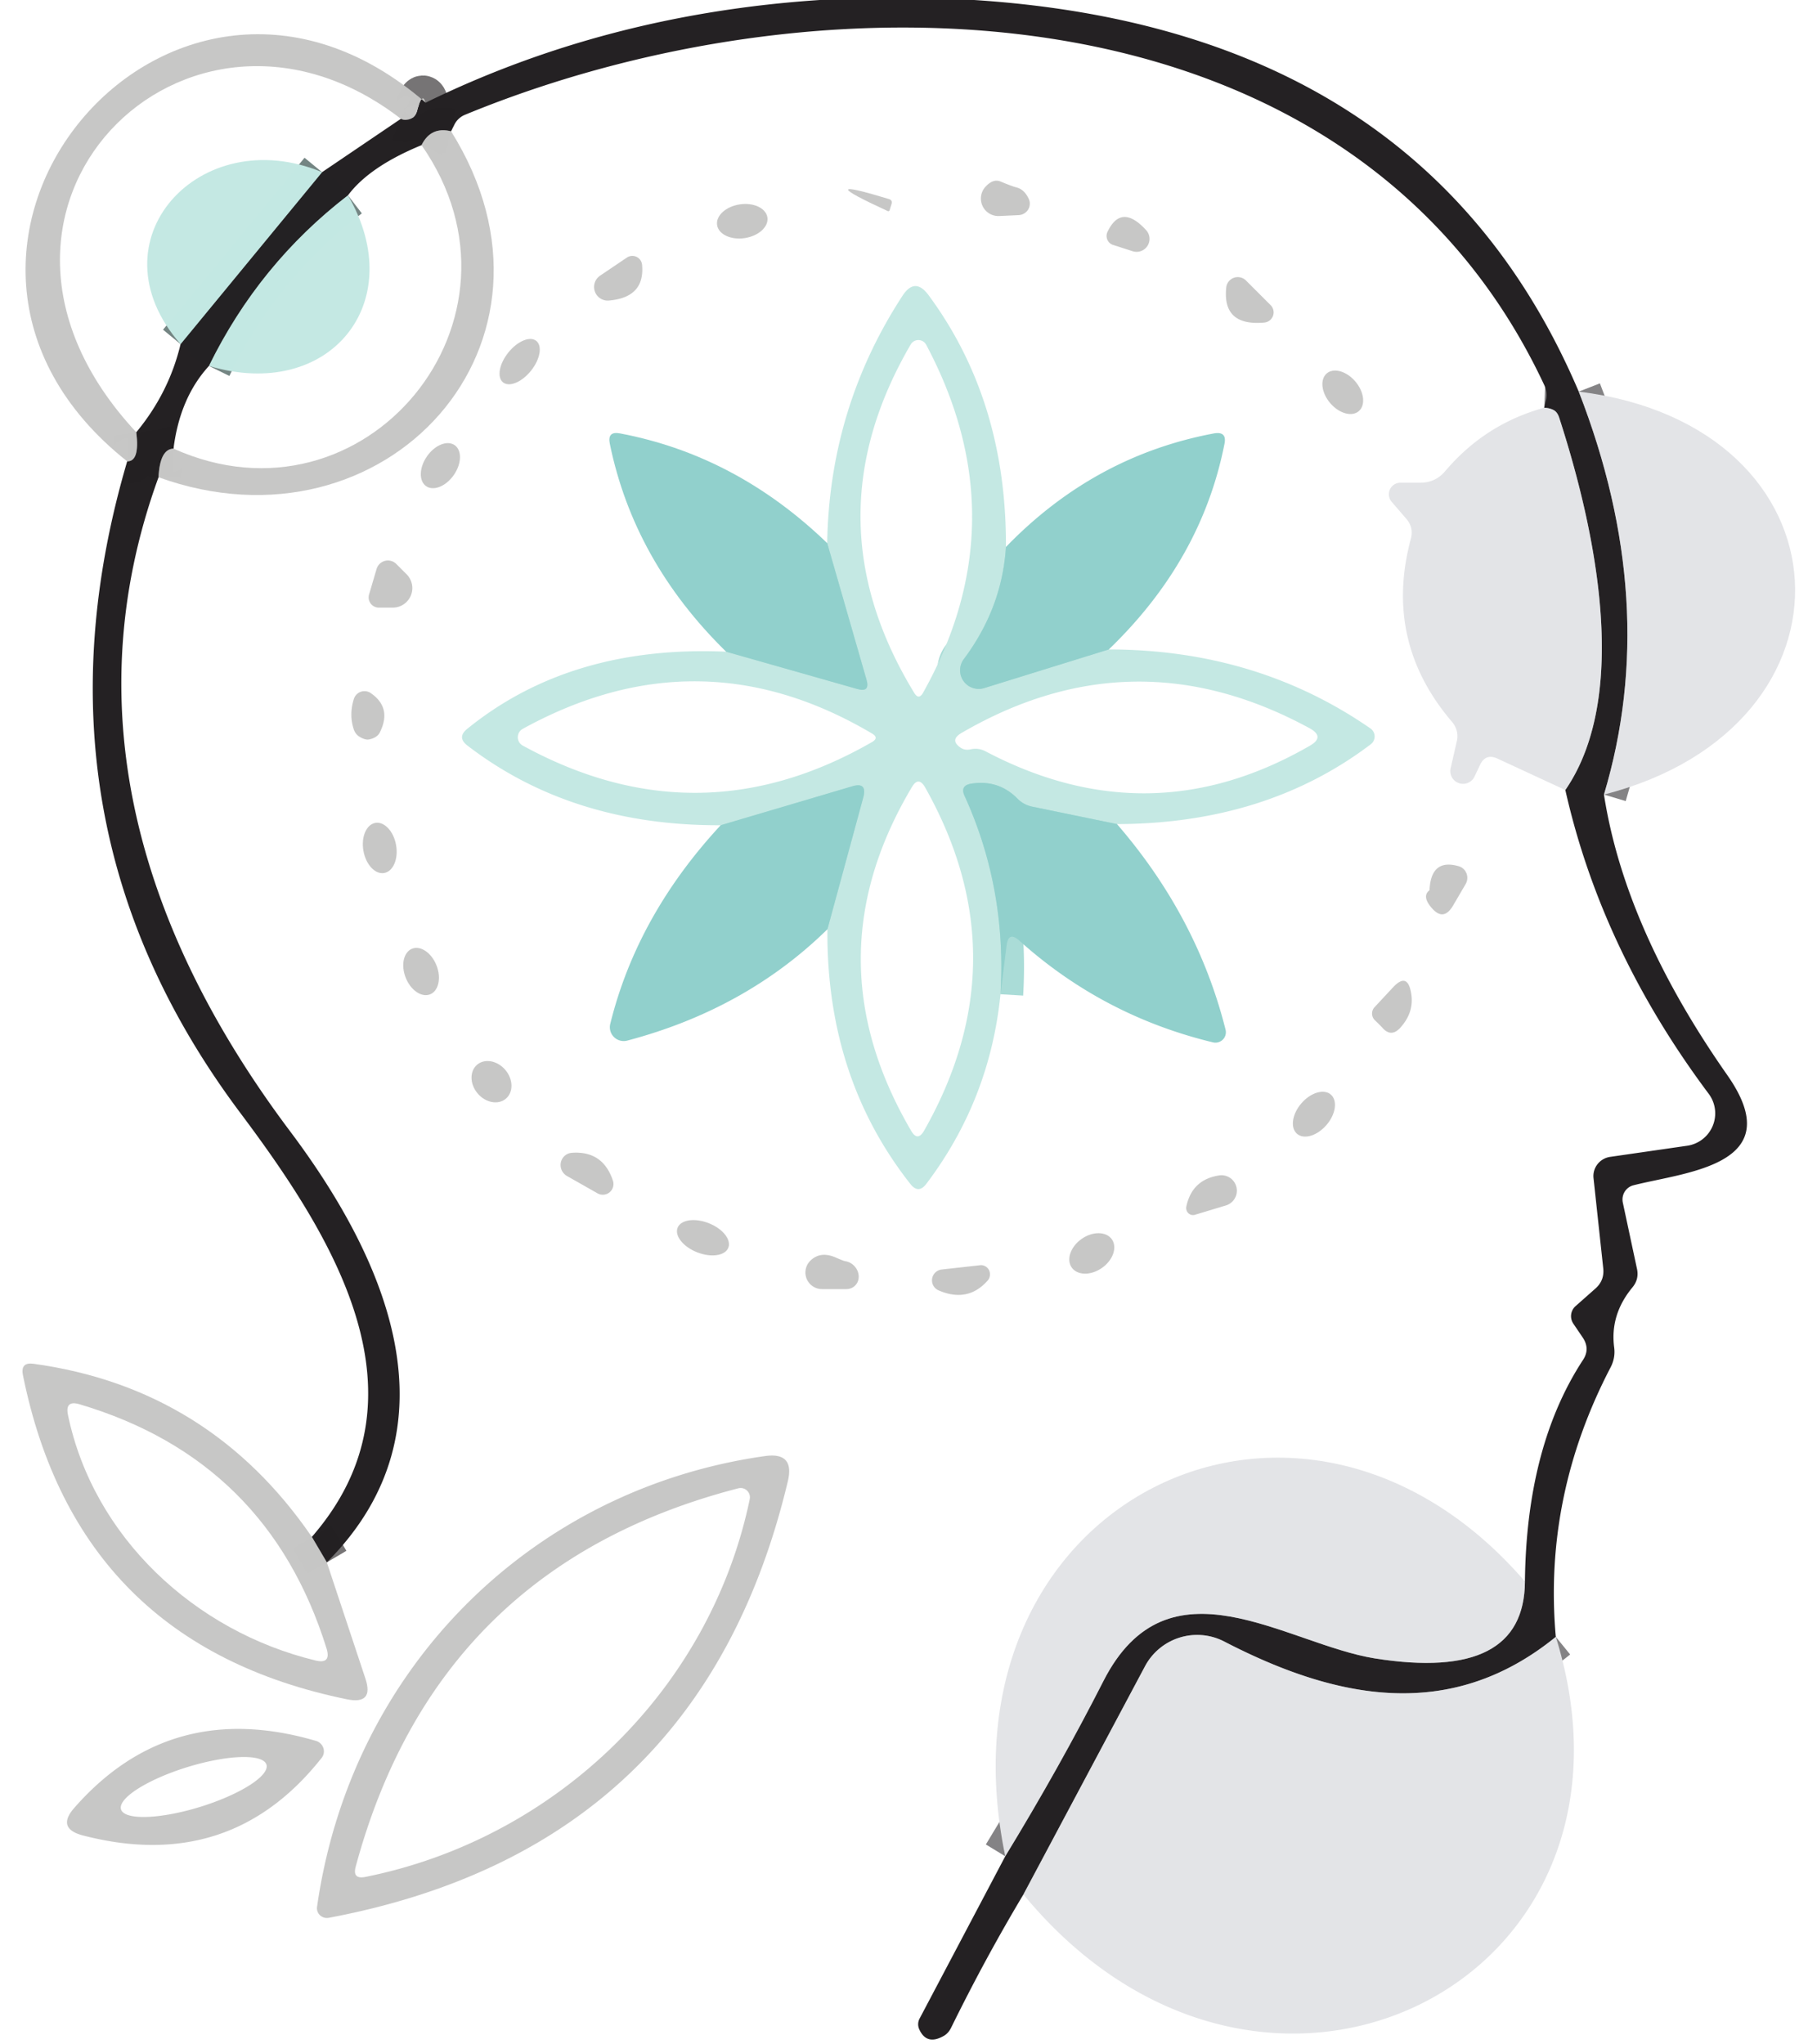 <?xml version="1.0" encoding="UTF-8" standalone="no"?>
<!DOCTYPE svg PUBLIC "-//W3C//DTD SVG 1.1//EN" "http://www.w3.org/Graphics/SVG/1.1/DTD/svg11.dtd">
<svg xmlns="http://www.w3.org/2000/svg" version="1.1" viewBox="0.00 0.00 80.00 90.00">
<g stroke-width="2.00" fill="none" stroke-linecap="butt">
<path stroke="#aadcd7" vector-effect="non-scaling-stroke" d="
  M 44.29 24.08
  Q 44.12 26.76 42.44 29.01
  A 0.82 0.82 0.0 0 0 43.34 30.29
  L 48.82 28.59"
/>
<path stroke="#aadcd7" vector-effect="non-scaling-stroke" d="
  M 49.18 36.28
  L 45.44 35.51
  A 1.28 1.20 -14.5 0 1 44.80 35.16
  Q 43.96 34.31 42.76 34.50
  Q 42.26 34.58 42.47 35.04
  Q 44.33 39.12 44.05 43.77"
/>
<path stroke="#aadcd7" vector-effect="non-scaling-stroke" d="
  M 36.43 40.91
  L 38.01 35.10
  Q 38.19 34.41 37.51 34.62
  L 31.73 36.33"
/>
<path stroke="#aadcd7" vector-effect="non-scaling-stroke" d="
  M 31.97 28.69
  L 37.74 30.33
  Q 38.32 30.50 38.15 29.92
  L 36.42 23.91"
/>
<path stroke="#848385" vector-effect="non-scaling-stroke" d="
  M 69.51 17.24
  Q 73.14 26.56 70.62 34.98"
/>
<path stroke="#848385" vector-effect="non-scaling-stroke" d="
  M 68.50 72.06
  C 63.84 75.85 58.80 74.80 53.91 72.27
  A 2.60 2.60 0.0 0 0 50.41 73.36
  L 45.06 83.40"
/>
<path stroke="#848385" vector-effect="non-scaling-stroke" d="
  M 44.26 81.72
  Q 46.65 77.80 48.58 74.01
  C 51.44 68.39 56.61 72.38 60.54 73.01
  Q 67.12 74.05 67.14 69.62"
/>
<path stroke="#848385" vector-effect="non-scaling-stroke" d="
  M 68.92 34.78
  C 71.95 30.37 70.01 22.59 68.65 18.39
  Q 68.57 18.14 68.40 18.05
  Q 68.22 17.96 67.99 17.95"
/>
<path stroke="#767475" stroke-opacity="0.996" vector-effect="non-scaling-stroke" d="
  M 19.86 5.78
  Q 18.97 5.56 18.56 6.39"
/>
<path stroke="#748583" stroke-opacity="0.996" vector-effect="non-scaling-stroke" d="
  M 15.32 8.60
  Q 11.40 11.62 9.20 16.11"
/>
<path stroke="#767475" stroke-opacity="0.996" vector-effect="non-scaling-stroke" d="
  M 7.64 19.75
  Q 7.04 19.77 6.98 21.01"
/>
<path stroke="#767475" stroke-opacity="0.996" vector-effect="non-scaling-stroke" d="
  M 14.39 68.78
  L 13.73 67.66"
/>
<path stroke="#767475" stroke-opacity="0.996" vector-effect="non-scaling-stroke" d="
  M 5.60 20.31
  Q 6.16 20.32 6.00 19.03"
/>
<path stroke="#748583" stroke-opacity="0.996" vector-effect="non-scaling-stroke" d="
  M 7.95 15.15
  L 14.18 7.58"
/>
<path stroke="#767475" stroke-opacity="0.996" vector-effect="non-scaling-stroke" d="
  M 17.65 5.23
  Q 17.78 5.29 17.90 5.27
  Q 18.26 5.24 18.36 4.89
  Q 18.60 3.99 18.74 4.52"
/>
</g>
<path fill="#242123" fill-opacity="0.996" d="
  M 36.09 0.00
  L 42.89 0.00
  Q 62.71 1.28 69.51 17.24
  Q 73.14 26.56 70.62 34.98
  Q 71.54 40.89 76.05 47.33
  C 78.83 51.30 74.23 51.59 71.92 52.18
  A 0.65 0.64 77.0 0 0 71.45 52.94
  L 72.07 55.84
  Q 72.18 56.31 71.87 56.68
  Q 70.88 57.88 71.07 59.32
  Q 71.13 59.78 70.91 60.20
  Q 67.95 65.88 68.50 72.06
  C 63.84 75.85 58.80 74.80 53.91 72.27
  A 2.60 2.60 0.0 0 0 50.41 73.36
  L 45.06 83.40
  Q 43.39 86.19 41.89 89.24
  Q 41.76 89.52 41.53 89.64
  Q 40.79 90.05 40.47 89.33
  A 0.54 0.53 47.0 0 1 40.48 88.88
  L 44.26 81.72
  Q 46.65 77.80 48.58 74.01
  C 51.44 68.39 56.61 72.38 60.54 73.01
  Q 67.12 74.05 67.14 69.62
  Q 67.21 63.68 69.69 59.88
  Q 70.02 59.39 69.69 58.89
  L 69.27 58.27
  A 0.59 0.59 0.0 0 1 69.37 57.50
  L 70.24 56.73
  Q 70.64 56.38 70.59 55.85
  L 70.16 51.86
  A 0.86 0.85 -7.0 0 1 70.89 50.93
  L 74.28 50.44
  A 1.44 1.44 0.0 0 0 75.23 48.15
  Q 70.51 41.84 68.92 34.78
  C 71.95 30.37 70.01 22.59 68.65 18.39
  Q 68.57 18.14 68.40 18.05
  Q 68.22 17.96 67.99 17.95
  L 68.07 17.59
  Q 68.13 17.27 68.00 16.97
  C 59.62 -0.96 36.38 -1.50 20.48 5.05
  A 0.92 0.88 1.3 0 0 20.01 5.48
  Q 19.94 5.62 19.86 5.78
  Q 18.97 5.56 18.56 6.39
  Q 16.27 7.33 15.32 8.60
  Q 11.40 11.62 9.20 16.11
  Q 7.92 17.51 7.64 19.75
  Q 7.04 19.77 6.98 21.01
  C 3.17 31.47 6.38 41.29 12.77 49.80
  C 16.96 55.38 20.33 62.82 14.39 68.78
  L 13.73 67.66
  C 19.06 61.53 14.75 54.56 10.60 49.02
  Q 0.94 36.15 5.60 20.31
  Q 6.16 20.32 6.00 19.03
  Q 7.44 17.29 7.95 15.15
  L 14.18 7.58
  L 17.65 5.23
  Q 17.78 5.29 17.90 5.27
  Q 18.26 5.24 18.36 4.89
  Q 18.60 3.99 18.74 4.52
  Q 26.71 0.62 36.09 0.00
  Z"
/>
<path fill="#c7c7c6" fill-opacity="0.996" d="
  M 18.74 4.52
  Q 18.60 3.99 18.36 4.89
  Q 18.26 5.24 17.90 5.27
  Q 17.78 5.29 17.65 5.23
  C 8.23 -2.04 -3.13 9.24 6.00 19.03
  Q 6.16 20.32 5.60 20.31
  C -6.06 11.07 7.48 -5.25 18.74 4.52
  Z"
/>
<path fill="#c7c7c6" fill-opacity="0.996" d="
  M 19.86 5.78
  C 25.69 15.09 16.97 24.62 6.98 21.01
  Q 7.04 19.77 7.64 19.75
  C 16.06 23.54 23.91 14.05 18.56 6.39
  Q 18.97 5.56 19.86 5.78
  Z"
/>
<path fill="#c4e8e3" fill-opacity="0.996" d="
  M 14.18 7.58
  L 7.95 15.15
  C 3.95 10.58 8.82 5.34 14.18 7.58
  Z"
/>
<path fill="#c7c7c6" fill-opacity="0.996" d="
  M 39.25 8.99
  Q 39.21 9.12 39.17 9.25
  Q 39.15 9.32 39.08 9.29
  Q 35.58 7.68 39.13 8.76
  Q 39.31 8.81 39.25 8.99
  Z"
/>
<path fill="#c7c7c6" fill-opacity="0.996" d="
  M 44.75 8.25
  Q 45.11 8.34 45.30 8.77
  A 0.51 0.50 -13.0 0 1 44.86 9.47
  L 44.00 9.51
  A 0.77 0.77 0.0 0 1 43.40 8.21
  Q 43.73 7.86 44.05 7.99
  Q 44.58 8.21 44.75 8.25
  Z"
/>
<path fill="#c4e8e3" fill-opacity="0.996" d="
  M 15.32 8.60
  C 18.07 13.32 14.49 17.70 9.20 16.11
  Q 11.40 11.62 15.32 8.60
  Z"
/>
<ellipse fill="#c7c7c6" fill-opacity="0.996" cx="0.00" cy="0.00" transform="translate(32.68,9.74) rotate(-8.7)" rx="1.12" ry="0.75"/>
<path fill="#c7c7c6" fill-opacity="0.996" d="
  M 49.00 10.78
  A 0.42 0.41 -68.6 0 1 48.76 10.21
  Q 49.37 8.93 50.47 10.14
  A 0.57 0.57 0.0 0 1 49.87 11.06
  L 49.00 10.78
  Z"
/>
<path fill="#c7c7c6" fill-opacity="0.996" d="
  M 27.60 11.34
  A 0.43 0.43 0.0 0 1 28.27 11.66
  Q 28.40 13.09 26.82 13.23
  A 0.60 0.60 0.0 0 1 26.43 12.13
  L 27.60 11.34
  Z"
/>
<path fill="#c7c7c6" fill-opacity="0.996" d="
  M 54.86 12.35
  L 55.94 13.43
  A 0.45 0.45 0.0 0 1 55.67 14.20
  Q 53.81 14.37 53.99 12.66
  A 0.51 0.51 0.0 0 1 54.86 12.35
  Z"
/>
<path fill="#c4e8e3" fill-opacity="0.996" d="
  M 44.29 24.08
  Q 44.12 26.76 42.44 29.01
  A 0.82 0.82 0.0 0 0 43.34 30.29
  L 48.82 28.59
  Q 55.33 28.60 60.34 32.07
  A 0.43 0.43 0.0 0 1 60.36 32.76
  Q 55.75 36.26 49.18 36.28
  L 45.44 35.51
  A 1.28 1.20 -14.5 0 1 44.80 35.16
  Q 43.96 34.31 42.76 34.50
  Q 42.26 34.58 42.47 35.04
  Q 44.33 39.12 44.05 43.77
  Q 43.58 48.42 40.79 52.11
  Q 40.44 52.58 40.08 52.12
  Q 36.38 47.42 36.43 40.91
  L 38.01 35.10
  Q 38.19 34.41 37.51 34.62
  L 31.73 36.33
  Q 25.19 36.36 20.59 32.83
  Q 20.10 32.46 20.58 32.08
  Q 25.13 28.39 31.97 28.69
  L 37.74 30.33
  Q 38.32 30.50 38.15 29.92
  L 36.42 23.91
  Q 36.52 17.96 39.73 13.03
  Q 40.28 12.18 40.88 12.99
  Q 44.32 17.64 44.29 24.08
  Z
  M 40.78 15.18
  A 0.39 0.39 0.0 0 0 40.10 15.16
  Q 35.60 22.87 40.25 30.50
  Q 40.45 30.83 40.64 30.50
  Q 44.89 22.91 40.78 15.18
  Z
  M 38.39 32.29
  Q 30.80 27.80 23.01 32.09
  A 0.42 0.42 0.0 0 0 23.01 32.82
  Q 30.75 37.06 38.39 32.67
  Q 38.72 32.48 38.39 32.29
  Z
  M 43.40 33.08
  Q 50.64 36.89 57.67 32.83
  Q 58.35 32.44 57.66 32.06
  Q 49.92 27.85 42.33 32.27
  Q 41.80 32.58 42.30 32.92
  Q 42.48 33.04 42.73 32.99
  Q 43.08 32.91 43.40 33.08
  Z
  M 40.69 49.77
  Q 44.98 42.20 40.73 34.66
  Q 40.44 34.16 40.15 34.65
  Q 35.67 42.17 40.11 49.77
  Q 40.40 50.28 40.69 49.77
  Z"
/>
<ellipse fill="#c7c7c6" fill-opacity="0.996" cx="0.00" cy="0.00" transform="translate(22.88,15.92) rotate(128.7)" rx="1.17" ry="0.64"/>
<ellipse fill="#c7c7c6" fill-opacity="0.996" cx="0.00" cy="0.00" transform="translate(59.12,17.27) rotate(49.8)" rx="1.09" ry="0.73"/>
<path fill="#e3e4e7" d="
  M 69.51 17.24
  C 81.67 18.74 82.35 31.98 70.62 34.98
  Q 73.14 26.56 69.51 17.24
  Z"
/>
<path fill="#e3e4e7" d="
  M 67.99 17.95
  Q 68.22 17.96 68.40 18.05
  Q 68.57 18.14 68.65 18.39
  C 70.01 22.59 71.95 30.37 68.92 34.78
  L 65.94 33.40
  Q 65.41 33.15 65.16 33.68
  L 64.92 34.19
  A 0.56 0.56 0.0 0 1 63.87 33.82
  L 64.14 32.64
  A 0.97 0.94 32.6 0 0 63.94 31.79
  Q 60.90 28.24 62.12 23.71
  Q 62.25 23.22 61.91 22.83
  L 61.28 22.10
  A 0.51 0.51 0.0 0 1 61.67 21.25
  L 62.53 21.25
  Q 63.21 21.25 63.64 20.73
  Q 65.40 18.66 67.99 17.95
  Z"
/>
<path fill="#91d0cc" d="
  M 36.42 23.91
  L 38.15 29.92
  Q 38.32 30.50 37.74 30.33
  L 31.97 28.69
  Q 27.91 24.71 26.85 19.54
  Q 26.73 18.97 27.30 19.08
  Q 32.42 20.05 36.42 23.91
  Z"
/>
<path fill="#91d0cc" d="
  M 48.82 28.59
  L 43.34 30.29
  A 0.82 0.82 0.0 0 1 42.44 29.01
  Q 44.12 26.76 44.29 24.08
  Q 48.17 20.07 53.45 19.08
  Q 54.03 18.98 53.91 19.55
  Q 52.90 24.66 48.82 28.59
  Z"
/>
<ellipse fill="#c7c7c6" fill-opacity="0.996" cx="0.00" cy="0.00" transform="translate(19.39,20.50) rotate(124.8)" rx="1.10" ry="0.72"/>
<path fill="#c7c7c6" fill-opacity="0.996" d="
  M 16.25 26.17
  L 16.58 25.05
  A 0.52 0.52 0.0 0 1 17.45 24.83
  L 17.90 25.28
  A 0.86 0.86 0.0 0 1 17.29 26.75
  L 16.68 26.75
  A 0.45 0.45 0.0 0 1 16.25 26.17
  Z"
/>
<path fill="#c7c7c6" fill-opacity="0.996" d="
  M 16.72 32.25
  A 0.70 0.46 0.3 0 1 16.26 32.55
  Q 16.09 32.59 15.84 32.44
  Q 15.66 32.34 15.58 32.12
  Q 15.36 31.47 15.58 30.77
  A 0.49 0.49 0.0 0 1 16.32 30.51
  Q 17.27 31.16 16.72 32.25
  Z"
/>
<path fill="#91d0cc" d="
  M 36.43 40.91
  Q 32.84 44.43 27.62 45.81
  A 0.61 0.61 0.0 0 1 26.87 45.07
  Q 28.05 40.30 31.73 36.33
  L 37.51 34.62
  Q 38.19 34.41 38.01 35.10
  L 36.43 40.91
  Z"
/>
<path fill="#91d0cc" d="
  M 49.18 36.28
  Q 52.71 40.36 53.96 45.33
  A 0.46 0.46 0.0 0 1 53.41 45.89
  Q 48.56 44.72 44.88 41.41
  Q 44.40 40.98 44.32 41.62
  L 44.05 43.77
  Q 44.33 39.12 42.47 35.04
  Q 42.26 34.58 42.76 34.50
  Q 43.96 34.31 44.80 35.16
  A 1.28 1.20 -14.5 0 0 45.44 35.51
  L 49.18 36.28
  Z"
/>
<ellipse fill="#c7c7c6" fill-opacity="0.996" cx="0.00" cy="0.00" transform="translate(16.72,37.33) rotate(79.9)" rx="1.12" ry="0.73"/>
<path fill="#c7c7c6" fill-opacity="0.996" d="
  M 62.94 39.19
  Q 63.00 37.79 64.21 38.13
  A 0.54 0.53 -67.3 0 1 64.53 38.92
  L 63.98 39.86
  Q 63.55 40.60 63.01 39.94
  Q 62.60 39.45 62.94 39.19
  Z"
/>
<ellipse fill="#c7c7c6" fill-opacity="0.996" cx="0.00" cy="0.00" transform="translate(18.54,42.77) rotate(68.6)" rx="1.08" ry="0.73"/>
<path fill="#c7c7c6" fill-opacity="0.996" d="
  M 60.52 44.34
  L 61.33 43.47
  Q 61.97 42.78 62.13 43.72
  Q 62.28 44.57 61.63 45.27
  Q 61.24 45.67 60.87 45.25
  Q 60.70 45.07 60.54 44.92
  A 0.41 0.41 0.0 0 1 60.52 44.34
  Z"
/>
<ellipse fill="#c7c7c6" fill-opacity="0.996" cx="0.00" cy="0.00" transform="translate(21.64,47.62) rotate(49.8)" rx="0.98" ry="0.80"/>
<ellipse fill="#c7c7c6" fill-opacity="0.996" cx="0.00" cy="0.00" transform="translate(57.85,49.05) rotate(130.7)" rx="1.14" ry="0.73"/>
<path fill="#c7c7c6" fill-opacity="0.996" d="
  M 26.30 52.53
  L 24.96 51.77
  A 0.55 0.54 58.0 0 1 25.19 50.75
  Q 26.54 50.66 26.98 51.96
  A 0.47 0.47 0.0 0 1 26.30 52.53
  Z"
/>
<path fill="#c7c7c6" fill-opacity="0.996" d="
  M 52.23 53.13
  Q 52.48 51.91 53.72 51.74
  A 0.68 0.68 0.0 0 1 54.00 53.06
  L 52.61 53.48
  A 0.31 0.30 87.1 0 1 52.23 53.13
  Z"
/>
<ellipse fill="#c7c7c6" fill-opacity="0.996" cx="0.00" cy="0.00" transform="translate(30.95,54.49) rotate(21.4)" rx="1.20" ry="0.69"/>
<ellipse fill="#c7c7c6" fill-opacity="0.996" cx="0.00" cy="0.00" transform="translate(48.07,55.18) rotate(-35.1)" rx="1.08" ry="0.78"/>
<path fill="#c7c7c6" fill-opacity="0.996" d="
  M 36.84 55.38
  Q 37.12 55.50 37.20 55.52
  A 0.65 0.58 46.2 0 1 37.25 56.75
  L 36.19 56.75
  A 0.73 0.73 0.0 0 1 35.70 55.48
  Q 36.15 55.06 36.84 55.38
  Z"
/>
<path fill="#c7c7c6" fill-opacity="0.996" d="
  M 43.49 56.37
  Q 42.61 57.37 41.31 56.80
  A 0.48 0.48 0.0 0 1 41.45 55.89
  L 43.15 55.70
  A 0.41 0.40 -72.4 0 1 43.49 56.37
  Z"
/>
<path fill="#c7c7c6" fill-opacity="0.996" d="
  M 13.73 67.66
  L 14.39 68.78
  L 16.09 73.90
  Q 16.47 75.05 15.28 74.81
  Q 3.40 72.38 1.01 60.54
  Q 0.89 59.95 1.49 60.04
  Q 9.24 61.11 13.73 67.66
  Z
  M 2.99 62.28
  C 4.11 67.68 8.59 71.82 13.89 73.10
  Q 14.59 73.27 14.38 72.58
  Q 11.80 64.28 3.50 61.82
  Q 2.86 61.63 2.99 62.28
  Z"
/>
<path fill="#c7c7c6" fill-opacity="0.996" d="
  M 13.96 83.94
  C 15.48 73.32 23.53 65.53 33.69 64.10
  Q 34.99 63.92 34.69 65.20
  Q 30.85 81.35 14.47 84.43
  A 0.44 0.43 -1.0 0 1 13.96 83.94
  Z
  M 16.08 82.63
  C 24.47 80.95 31.26 74.39 33.01 66.00
  A 0.41 0.41 0.0 0 0 32.51 65.52
  Q 19.23 68.95 15.66 82.18
  Q 15.51 82.74 16.08 82.63
  Z"
/>
<path fill="#e3e4e7" d="
  M 67.14 69.62
  Q 67.12 74.05 60.54 73.01
  C 56.61 72.38 51.44 68.39 48.58 74.01
  Q 46.65 77.80 44.26 81.72
  C 41.02 66.13 57.19 58.10 67.14 69.62
  Z"
/>
<path fill="#e3e4e7" d="
  M 68.50 72.06
  C 73.26 87.35 55.57 96.15 45.06 83.40
  L 50.41 73.36
  A 2.60 2.60 0.0 0 1 53.91 72.27
  C 58.80 74.80 63.84 75.85 68.50 72.06
  Z"
/>
<path fill="#c7c7c6" fill-opacity="0.996" d="
  M 3.64 80.80
  Q 2.48 80.49 3.27 79.59
  Q 7.50 74.76 13.91 76.64
  A 0.48 0.47 27.2 0 1 14.16 77.39
  Q 10.13 82.49 3.64 80.80
  Z
  M 11.732 77.685
  A 3.35 0.92 -17.1 0 0 8.259 77.791
  A 3.35 0.92 -17.1 0 0 5.328 79.655
  A 3.35 0.92 -17.1 0 0 8.8 79.549
  A 3.35 0.92 -17.1 0 0 11.732 77.685
  Z"
/>
</svg>
